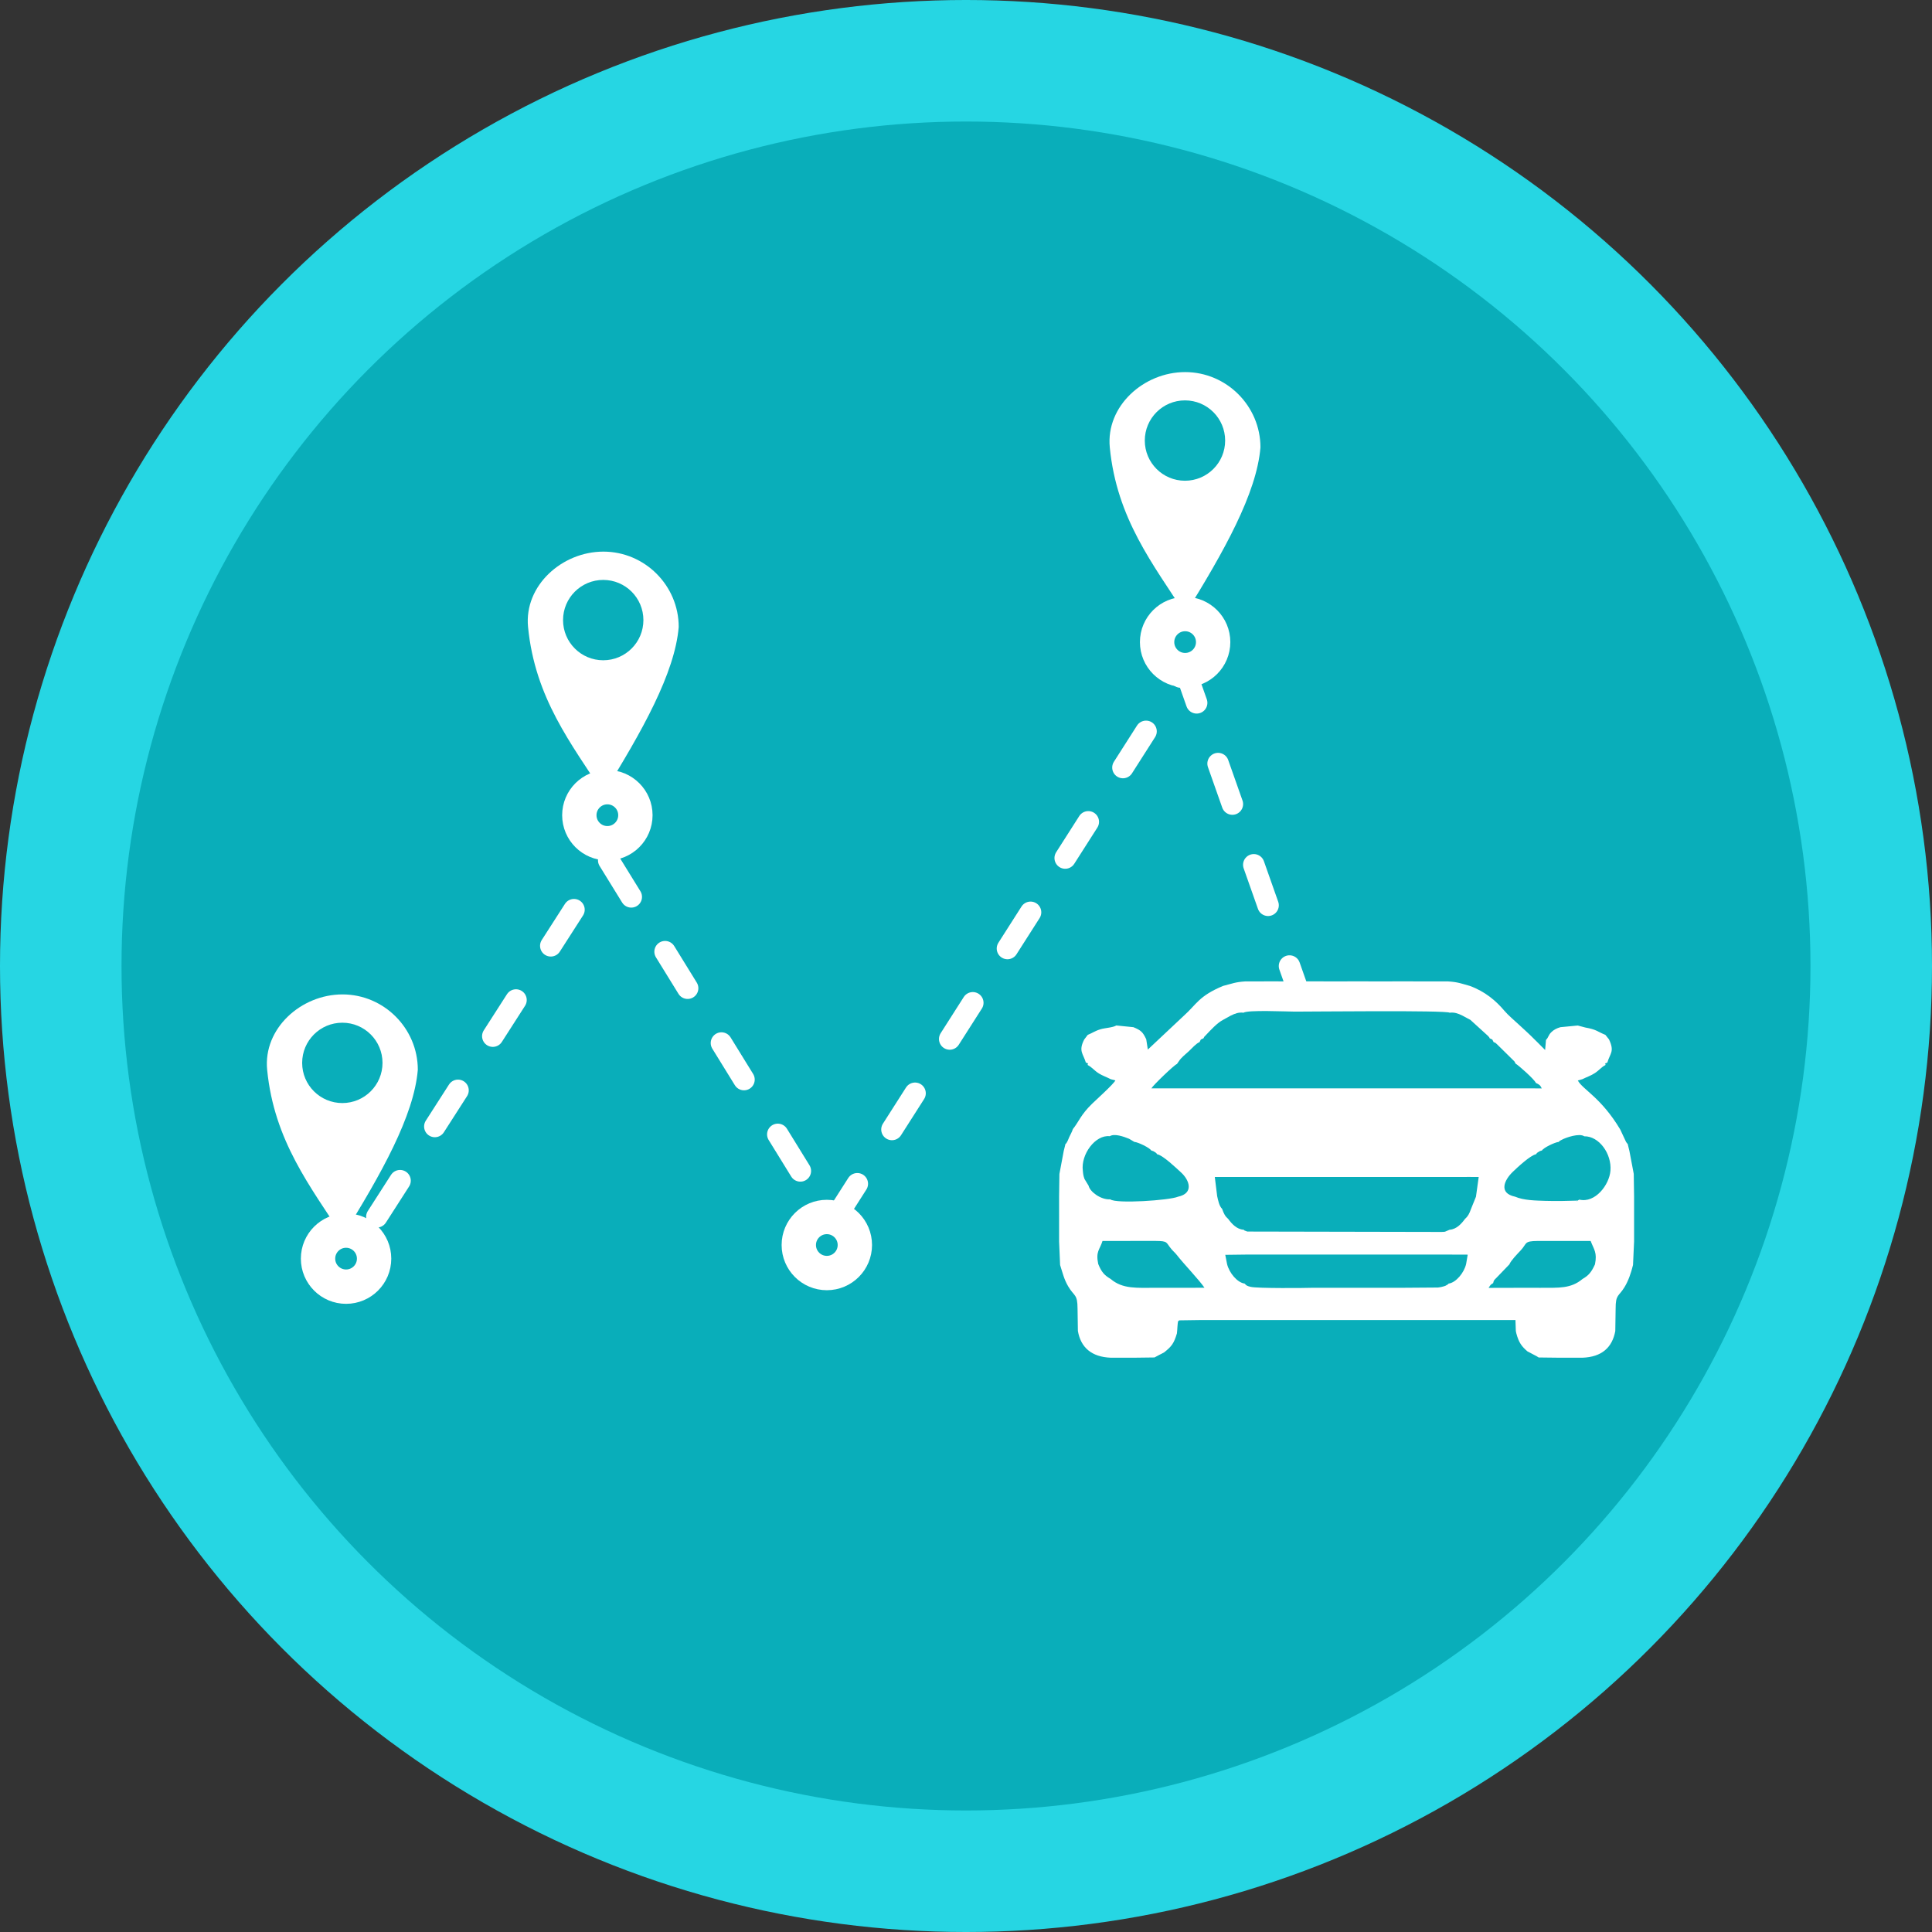 <?xml version="1.0" encoding="UTF-8"?>
<!DOCTYPE svg PUBLIC "-//W3C//DTD SVG 1.1//EN" "http://www.w3.org/Graphics/SVG/1.1/DTD/svg11.dtd">
<!-- Creator: CorelDRAW -->
<svg xmlns="http://www.w3.org/2000/svg" xml:space="preserve" width="76.2mm" height="76.2mm" version="1.1" style="shape-rendering:geometricPrecision; text-rendering:geometricPrecision; image-rendering:optimizeQuality; fill-rule:evenodd; clip-rule:evenodd"
viewBox="0 0 7619.98 7619.98"
 xmlns:xlink="http://www.w3.org/1999/xlink"
 xmlns:xodm="http://www.corel.com/coreldraw/odm/2003">
 <rect x="0" y="0" width="7619.98" height="7619.98" fill="#333333" stroke="none"/>
 <defs>
  <style type="text/css">
   <![CDATA[
    .str1 {stroke:white;stroke-width:135.47;stroke-miterlimit:22.926}
    .str0 {stroke:white;stroke-width:84.67;stroke-linecap:round;stroke-linejoin:round;stroke-miterlimit:22.926;stroke-dasharray:169.34 254.01}
    .fil3 {fill:none}
    .fil1 {fill:#09AEBA}
    .fil0 {fill:#26D6E3}
    .fil2 {fill:white}
   ]]>
  </style>
 </defs>
 <g id="Capa_x0020_1">
  <circle class="fil0" cx="3809.99" cy="3809.99" r="3810"/>
  <circle class="fil1" cx="3809.98" cy="3809.99" r="3330.71"/>
  <path class="fil2" d="M4380.89 4894.38l88.86 -0.02 87.72 -0.04c51,0.49 39.8,5.24 63.01,32.65 8.18,9.66 13.45,13.01 21.17,22.97 26.46,34.17 88.91,99.18 108.95,129.11l-193.13 0.12c-72.81,-0.1 -129.51,5.85 -177.1,-34.95 -25.62,-15.05 -36.16,-27.82 -48.94,-59.08 -10.4,-50.08 6.16,-55.94 16.95,-90.59l32.51 -0.17zm1909.82 92.41c-13.65,29.41 -23.8,43.13 -48.91,57.47 -46.42,38.94 -93.84,34.64 -164.52,35.02 -68.71,0.37 -137.41,-0.45 -206.11,0.25 9.2,-14.1 6.69,-11.4 17.96,-18.85 2.84,-11.94 3.16,-10.84 12.85,-20.73l51.07 -53.07c5.88,-14.92 30.94,-40.62 44.53,-55.04 26.4,-28.04 11.61,-36.87 67.23,-37.39l87.24 0.02 89.62 -0.01 32 0.08c13.34,34.75 26.36,45.3 17.04,92.25zm-1378.87 -38.61l89.72 -0.01 87.71 0.02 89.46 -0.02 87.7 0.02 89.47 -0.02 87.7 0.02 89.47 -0.02 87.7 0.02 89.71 -0.03 78.27 0.27 -6.22 36.6c-7.88,34.93 -40.11,73.8 -69.28,77.65 -5.14,5.11 -0.46,1.89 -8.08,6.14 -5.51,3.08 -2.07,1.62 -9.27,4.2 -6.53,2.33 -15.87,4.02 -24.18,5.11l-139.24 1.01 -88.31 0.01 -88.86 -0.01 -88.31 0.01 -89.12 0c-24.96,0.95 -218.87,2.89 -245.27,-3.72 -13.76,-3.45 -16.57,-4.76 -23.64,-12.87 -29.18,-3.89 -60.77,-42.14 -69.28,-76.81l-7.15 -36.59 79.3 -0.98zm-88.03 -306.16l88.86 0 88.31 0 88.85 0 88.31 0 88.86 0 88.31 0 88.86 0 88.31 0 88.86 0 88.31 0 89.62 -0.04 32.92 0.13 -10.83 77.83 -19.4 47.92c-7.22,20 -11.66,28.72 -24.34,40.24 -13.55,18.42 -33.1,40.28 -60.08,42.06l-18.48 7.79c-7.02,1.14 -17.31,0.87 -24.61,0.9l-754.94 -1.53c-1.38,-0.32 -7.36,-2.69 -9.35,-3.57 -0.66,-0.29 -2.39,-0.4 -2.85,-1.75 -0.47,-1.36 -1.95,-1.14 -2.81,-1.88 -26.61,-1.65 -46.95,-23.89 -59.99,-42.16 -12.5,-10.93 -17.31,-20.35 -24.37,-40.1 -11.7,-11.41 -15.57,-33.26 -19.48,-50.01l-9.36 -75.86 32.51 0.03zm1405.26 89.37c-25.93,13.55 6.73,1.01 -14.56,4.09l-53.08 1.26c-22.01,0.2 -44.52,0.27 -66.5,-0.44 -38.69,-1.25 -85.5,-1.9 -118.87,-16.4 -66.72,-13.85 -43.28,-65.65 -9.4,-98.13 17.12,-16.41 69.02,-65.3 91.8,-69.45 5.48,-6.91 0.41,-3.35 10.98,-9.93 6.77,-4.21 1.88,-1.19 12.24,-4.87 5.78,-10.7 51.46,-32.77 66.35,-33.76 6.53,-6.38 -4.03,0.31 11.32,-8.15 17.14,-9.44 69.97,-27.3 89.16,-13.99 58.16,-0.95 108.65,68.64 103.25,135.6 -4.54,56.32 -60.37,128.97 -122.69,114.17zm-1958.29 -114.13c-8.3,-64.54 49.57,-142.57 106.14,-135.94 18.78,-11.6 54.48,1.33 76.41,10.17l20.68 12.27c14.93,1.03 60.71,23.32 66.35,33.7 10.17,3.68 7.55,1.8 15.59,7.07 7.26,4.74 3.14,2.14 7.68,7.85 23.73,4.14 77.05,56.05 94.07,71.44 34.21,30.92 51.74,82.71 -11.68,96.18 -33.42,14.3 -244.19,28.56 -266.95,10.35 -37.54,2.32 -80.39,-30.15 -85.55,-53.75l-16.14 -26.59c-4.78,-13.57 -5.27,-18.54 -6.6,-32.75zm371.29 -420.82l7.12 -10.29c10.31,-16.02 25.48,-26.69 39.9,-40.23 10.49,-9.85 29.04,-30.99 41.96,-35.63 8.17,-14.86 0.3,-7.2 15.69,-15.18 3.88,-8.03 1.2,-3.78 8.46,-11.51 20.57,-21.89 45.81,-49.28 68.47,-61.06l30.89 -17.11c17.12,-8.21 30.74,-13.5 49.8,-11.18 17.77,-11.64 167.94,-4.44 202.92,-4.33 65.6,0.2 594.81,-5.9 610.44,4.32 18.8,-2.32 32.91,2.98 49.76,11.21l31.68 16.93 69.74 63.4c7.81,9.01 3.89,4.08 6.39,9.41 15.24,7.7 7.41,0.16 15.75,15.13 9.48,3.33 3.37,0.23 12.39,7.46l69.54 68.47 4.88 9.01c8.84,4.28 74.57,61.96 79.71,75.93 13.34,6.35 16.75,7.91 23.24,21.5l-1539.62 -0.1c6.34,-11.94 91.37,-93.86 100.89,-96.15zm182.02 -307.96c-96.45,40.04 -104.96,73.15 -155.05,117.74l-141.91 133.39 -6.24 -40.49c-13.21,-28.05 -20,-35.17 -50.59,-47.78l-67.53 -6.8c-13.17,8.44 -44.08,9.59 -61.68,14.79 -22.47,6.63 -33.09,15.24 -50.98,22.31l-13.89 18.29c-23.59,46.03 -3.8,55.68 6.42,90.87 18.68,8.34 4.95,-0.9 7.57,9.96 16.88,8.44 24.89,21.23 44.22,33.24 13.23,8.22 30.79,14.38 46.16,22.33l18.64 4.9c-8.14,15.52 -73.61,74.3 -91.88,92.04 -45.19,43.86 -52.12,70.67 -75.72,99.81 -4.59,13.33 -9.09,20.24 -14.37,31.62 -2.09,4.49 -4.07,10.57 -6.55,15.38 -8.16,15.84 -3.28,6.03 -8.35,11.73l-6.85 27.28 -17.1 91.18 -1.25 89.12 0.02 87.21 -0.02 89.96 3.96 92.71c10.44,32.6 15.43,56.01 31.72,83.94 24.08,41.28 37.1,29.16 37.11,89.1l1.34 87.07c11.25,65.39 54.12,102.73 129.87,105.61l88.04 0.01 84.26 -1.05 18.48 -9.93c7.7,-3.64 11.85,-6 20.15,-10.54 27.82,-22.63 37.61,-33.43 49.72,-74.28 1.28,-9.96 1.46,-17.08 2.14,-26.66 0.13,-1.78 0.82,-11.32 1.09,-12.49 3.11,-13.59 -2.86,-3.98 6.01,-12.48l81.06 -1.14 95.59 0.02 81.58 -0.02 95.58 0.02 81.59 -0.02 95.58 0.02 81.59 -0.02 95.58 0.02 81.59 -0.02 95.58 0.02 81.59 -0.02 95.58 0.02 81.58 -0.02 95.59 0.02 86.32 0 1.46 42.95 1.77 8.7c9.96,38.23 22.25,52.97 43.84,71.71l32.3 17.02c0.99,0.51 2.18,1.07 3.13,1.58l9.02 5.59 84.3 0.98 88.03 0c76.6,-2.69 118.02,-40.43 129.89,-105.19l1.34 -87.76c-0.09,-58.17 11.88,-47.21 35.41,-86.08 14.88,-24.59 25.21,-54.5 33.18,-86.68l4.2 -92.99 -0.04 -89.41 0.04 -87.76 -1.33 -89.36 -17.05 -90.01 -6.83 -27.93c-2.84,-3.18 -3.4,-2.97 -6.74,-8.57l-22.78 -48.62c-75.37,-126.1 -147.97,-157.27 -167.18,-193.08l18.16 -5.23c17.65,-8.71 33.26,-13.58 49.16,-24.02 17.1,-11.22 25.53,-23.54 41.56,-31.58 2.49,-10.63 -10.96,-1.79 7.52,-9.88 11.08,-37.38 29.27,-43.04 6.58,-91.35l-14.24 -17.89c-31.4,-12.49 -33.11,-20.74 -79.47,-29.05l-29.51 -7.81 -68.53 6.6c-15.1,4.48 -25.44,9.86 -34.9,18.86 -13.84,13.17 -11.08,20.82 -21.9,31.24l-3.38 39.89 -31.37 -31.55 -9.67 -9.43c-21.94,-22.42 -39.18,-37.4 -61.03,-57.76 -18.51,-17.24 -43.73,-38.32 -58.88,-56.32 -31.92,-37.92 -75.52,-75.78 -136.17,-97.74 -34.08,-9.6 -48.07,-15.51 -86.44,-17.78l-90 -0.08 -87.72 -0.04 -89.14 0.03 -88.03 -0.03 -89.14 0.03 -88.03 -0.03 -89.14 0.03 -88.03 -0.03 -89.38 0.09c-39.69,2.45 -52.24,8.78 -87.78,17.77z"/>
  <polyline class="fil3 str0" points="1486.34,4799.22 2394.91,3383.6 3282.99,4822.93 4674.23,2643.02 5133.24,3944.28 "/>
  <circle class="fil3 str1" cx="4674.23" cy="2532.47" r="110.55"/>
  <circle class="fil3 str1" cx="3261.08" cy="4910.43" r="110.55"/>
  <circle class="fil3 str1" cx="2395.49" cy="3215.21" r="110.55"/>
  <circle class="fil3 str1" cx="1364.92" cy="4964.15" r="110.55"/>
  <path class="fil2" d="M2379.77 2175.65l0.01 0c163.41,0 297.11,133.7 297.11,297.11 -14.9,181.37 -144.03,411.02 -297.11,657.26 -125.49,-196.03 -269.67,-375.76 -297.12,-657.26 -15.86,-162.64 133.7,-297.11 297.11,-297.11zm-0.58 111.6c87.52,0 158.46,70.95 158.46,158.46 0,87.52 -70.94,158.46 -158.46,158.46 -87.51,0 -158.46,-70.94 -158.46,-158.46 0,-87.51 70.95,-158.46 158.46,-158.46z"/>
  <path class="fil2" d="M4674.22 1467.55l0.01 0c163.41,0 297.11,133.7 297.11,297.11 -14.9,181.37 -144.03,411.02 -297.11,657.26 -125.49,-196.03 -269.67,-375.76 -297.12,-657.26 -15.86,-162.64 133.7,-297.11 297.11,-297.11zm-0.58 111.6c87.52,0 158.46,70.95 158.46,158.46 0,87.52 -70.94,158.46 -158.46,158.46 -87.51,0 -158.46,-70.94 -158.46,-158.46 0,-87.51 70.95,-158.46 158.46,-158.46z"/>
  <path class="fil2" d="M1350.77 3922.05l0.01 0c163.41,0 297.11,133.7 297.11,297.11 -14.9,181.37 -144.03,411.02 -297.11,657.26 -125.49,-196.03 -269.67,-375.76 -297.12,-657.26 -15.86,-162.64 133.7,-297.11 297.11,-297.11zm-0.58 111.6c87.52,0 158.46,70.95 158.46,158.46 0,87.52 -70.94,158.46 -158.46,158.46 -87.51,0 -158.46,-70.94 -158.46,-158.46 0,-87.51 70.95,-158.46 158.46,-158.46z"/>
 </g>
</svg>
